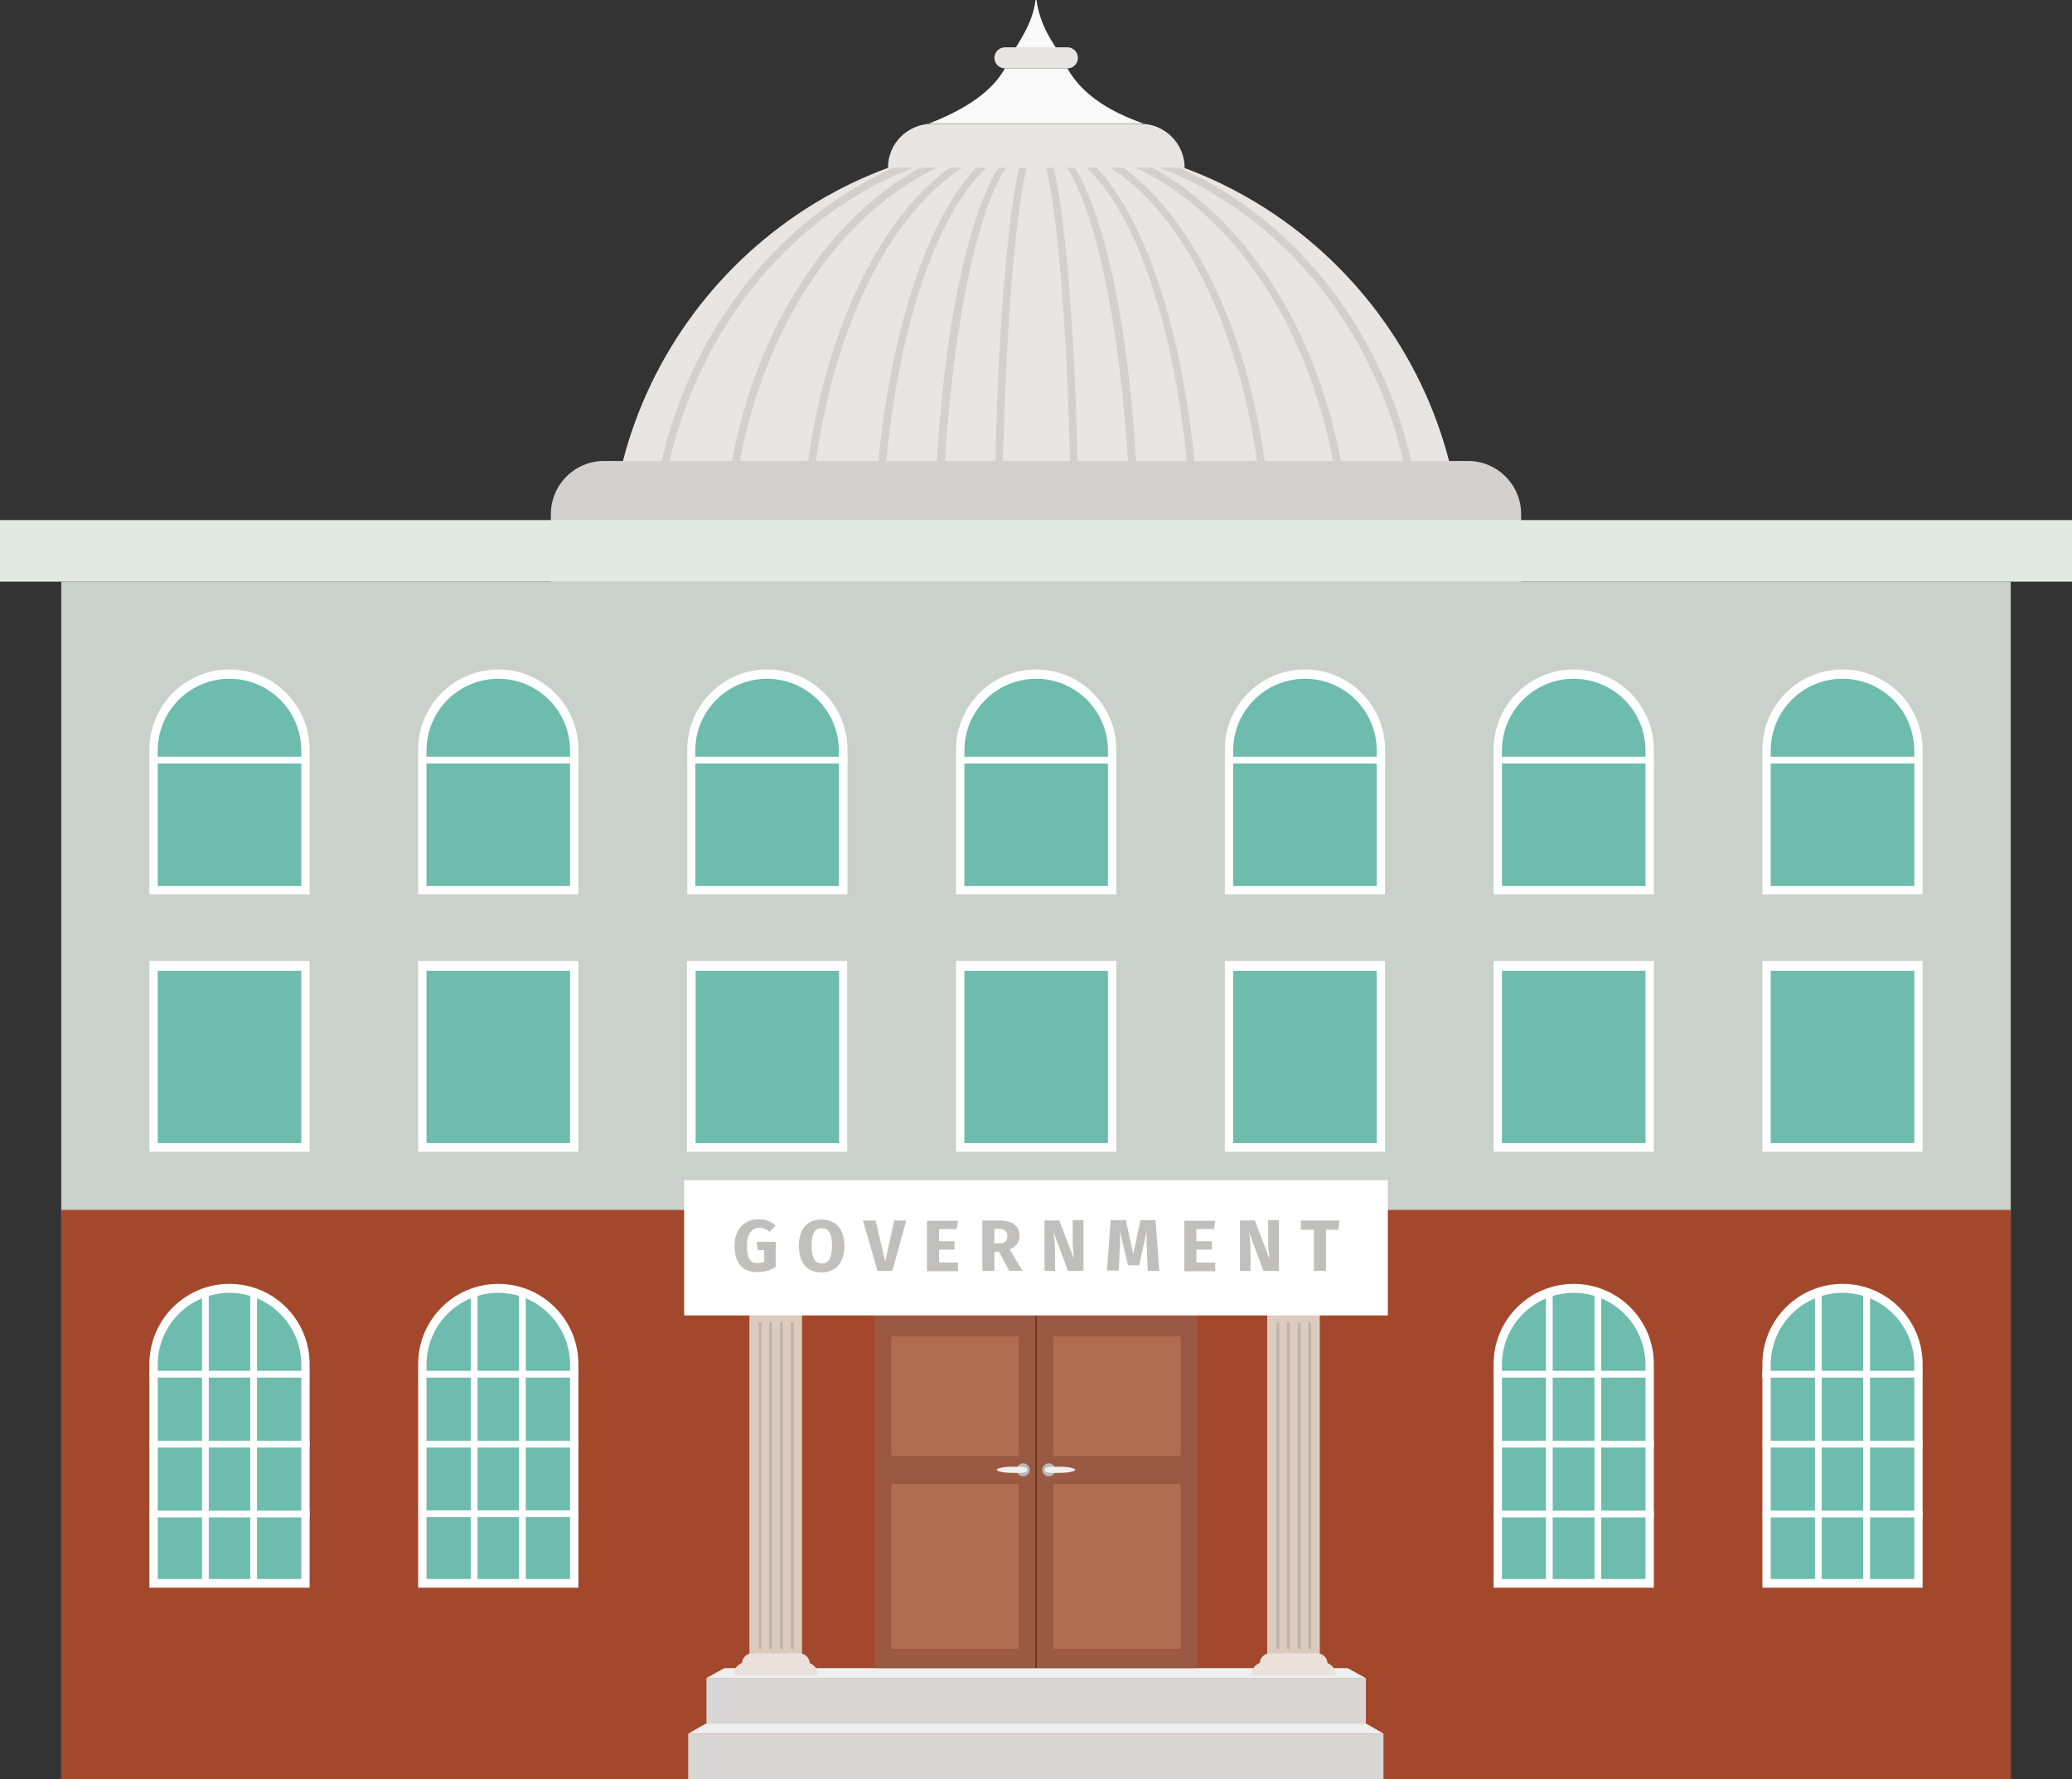 <?xml version="1.0" encoding="UTF-8"?>
<svg id="_腩開x5F_1" data-name="‘腩開x5F 1" xmlns="http://www.w3.org/2000/svg" viewBox="0 0 66.99 57.51">
  <rect x="0" y="0" width="66.99" height="57.51" fill="#333333" stroke="none"/>
  <defs>
    <style>
      .cls-1 {
        fill: #af6e51;
      }

      .cls-2 {
        fill: #fff;
      }

      .cls-3 {
        fill: #bfb2a9;
      }

      .cls-4 {
        fill: #e8e6e3;
      }

      .cls-5 {
        fill: #d8d7d6;
      }

      .cls-6 {
        fill: #dbccbf;
      }

      .cls-7 {
        fill: #a3482c;
      }

      .cls-8 {
        fill: #e2e8e2;
      }

      .cls-9 {
        fill: #d3d1cf;
      }

      .cls-10 {
        fill: #eae1da;
      }

      .cls-11 {
        fill: #6dbcad;
      }

      .cls-12 {
        fill: #bab9b9;
      }

      .cls-13 {
        fill: #cad1ca;
      }

      .cls-14 {
        fill: #f9f9f9;
      }

      .cls-15 {
        fill: #efefef;
      }

      .cls-16 {
        fill: #5e2e1f;
      }

      .cls-17 {
        fill: #c1bfbd;
      }

      .cls-18 {
        fill: #995942;
      }
    </style>
  </defs>
  <path class="cls-4" d="m33.5,4.57c-7.62,0-13.8,6.18-13.8,13.8v3.57h27.59v-3.57c0-7.62-6.18-13.8-13.8-13.8Z"/>
  <path class="cls-9" d="m37.27,5.09c-1.2-.34-2.46-.53-3.77-.53s-2.57.19-3.77.53c-5.05,1.79-8.73,7.06-8.73,13.27v3.57h.25v-3.57c0-6.28,3.81-11.57,8.98-13.18-4,1.87-6.88,7.07-6.88,13.18v3.57h.25v-3.57c0-6.51,3.31-11.97,7.73-13.34-3.14,1.72-5.44,7.04-5.44,13.34v3.57h.25v-3.57c0-6.66,2.58-12.22,5.98-13.43-2.24,1.61-3.88,7.02-3.88,13.43v3.57h.25v-3.57c0-6.75,1.81-12.37,4.17-13.47-1.43,1.54-2.47,6.91-2.47,13.47v3.57h.25v-3.57c0-6.17,1.08-12.75,2.72-13.58-.2.44-.44,1.46-.65,3.82-.24,2.61-.37,6.08-.37,9.77v3.57h.25v-3.57c0-8.64.66-13.57,1.12-13.67h0c.46.1,1.12,5.03,1.12,13.67v3.57h.25v-3.57c0-3.69-.13-7.16-.37-9.77-.21-2.36-.45-3.38-.65-3.82,1.64.84,2.72,7.41,2.72,13.58v3.57h.25v-3.57c0-6.56-1.03-11.93-2.47-13.47,2.37,1.11,4.17,6.72,4.17,13.47v3.57h.25v-3.57c0-6.41-1.65-11.82-3.88-13.43,3.4,1.21,5.98,6.77,5.98,13.43v3.57h.25v-3.57c0-6.29-2.3-11.62-5.44-13.34,4.42,1.37,7.73,6.83,7.73,13.34v3.57h.25v-3.57c0-6.11-2.89-11.3-6.88-13.18,5.17,1.6,8.98,6.9,8.98,13.18v3.57h.25v-3.57c0-6.21-3.67-11.49-8.73-13.27Z"/>
  <path class="cls-9" d="m19.53,14.9h27.93c.95,0,1.72.77,1.72,1.72v2.43h-31.37v-2.43c0-.95.77-1.72,1.72-1.72Z"/>
  <path class="cls-4" d="m38.29,5.42h-9.58c0-.79.64-1.42,1.43-1.42h6.73c.79,0,1.43.64,1.43,1.42h0Z"/>
  <rect class="cls-8" y="16.81" width="66.99" height="1.99"/>
  <rect class="cls-13" x="1.98" y="18.8" width="63.03" height="38.72"/>
  <rect class="cls-7" x="1.98" y="39.11" width="63.03" height="18.41"/>
  <path class="cls-14" d="m34.5,2.21h-2.01c-.41.74-1.26,1.32-2.45,1.78h6.92c-1.1-.39-1.98-.94-2.45-1.78Z"/>
  <path class="cls-14" d="m33.52,0h-.04c-.09.74-.51,1.32-.79,1.78h1.61c-.26-.39-.67-.94-.79-1.78Z"/>
  <path class="cls-4" d="m34.51,1.53h-2.02c-.09,0-.18.04-.24.1-.06.06-.1.15-.1.24h0c0,.08.03.16.08.22.06.07.16.12.26.12h2.02c.09,0,.17-.03.23-.09.07-.06.11-.15.11-.25h0c0-.09-.03-.16-.08-.22-.06-.07-.15-.12-.26-.12Z"/>
  <g>
    <rect class="cls-2" x="4.83" y="31.06" width="5.18" height="6.17"/>
    <rect class="cls-11" x="5.1" y="31.38" width="4.64" height="5.57"/>
  </g>
  <path class="cls-2" d="m10.01,28.91h-5.18v-4.68c0-1.43,1.16-2.59,2.59-2.59h0c1.43,0,2.59,1.16,2.59,2.59v4.68Z"/>
  <path class="cls-11" d="m9.74,28.64h-4.64v-4.38c0-1.28,1.04-2.32,2.32-2.32h0c1.28,0,2.32,1.04,2.32,2.32v4.38Z"/>
  <rect class="cls-2" x="7.31" y="21.98" width=".22" height="5.17" transform="translate(31.99 17.15) rotate(90)"/>
  <g>
    <path class="cls-2" d="m10.01,51.32h-5.18v-7.23c0-1.43,1.16-2.59,2.59-2.59h0c1.43,0,2.59,1.16,2.59,2.59v7.23Z"/>
    <path class="cls-11" d="m9.74,51.04h-4.64v-6.93c0-1.28,1.04-2.32,2.32-2.32h0c1.28,0,2.32,1.04,2.32,2.32v6.93Z"/>
    <rect class="cls-2" x="6.53" y="41.79" width=".22" height="9.4"/>
    <rect class="cls-2" x="8.09" y="41.79" width=".22" height="9.4"/>
    <rect class="cls-2" x="7.31" y="41.84" width=".22" height="5.17" transform="translate(51.84 37) rotate(90)"/>
    <rect class="cls-2" x="7.31" y="44.09" width=".22" height="5.17" transform="translate(54.1 39.26) rotate(90)"/>
    <rect class="cls-2" x="7.31" y="46.35" width=".22" height="5.17" transform="translate(56.36 41.52) rotate(90)"/>
  </g>
  <g>
    <path class="cls-2" d="m18.7,51.32h-5.18v-7.23c0-1.43,1.16-2.59,2.59-2.59h0c1.43,0,2.59,1.16,2.59,2.59v7.23Z"/>
    <path class="cls-11" d="m18.43,51.04h-4.64v-6.93c0-1.28,1.04-2.32,2.32-2.32h0c1.28,0,2.32,1.04,2.32,2.32v6.93Z"/>
    <rect class="cls-2" x="15.22" y="41.79" width=".22" height="9.4"/>
    <rect class="cls-2" x="16.78" y="41.79" width=".22" height="9.4"/>
    <rect class="cls-2" x="16" y="41.84" width=".22" height="5.17" transform="translate(60.54 28.31) rotate(90)"/>
    <rect class="cls-2" x="16" y="44.09" width=".22" height="5.17" transform="translate(62.79 30.57) rotate(90)"/>
    <rect class="cls-2" x="16" y="46.35" width=".22" height="5.17" transform="translate(65.05 32.82) rotate(90)"/>
  </g>
  <g>
    <path class="cls-2" d="m53.47,51.32h-5.18v-7.23c0-1.43,1.16-2.59,2.59-2.59h0c1.43,0,2.59,1.16,2.59,2.59v7.23Z"/>
    <path class="cls-11" d="m53.2,51.04h-4.64v-6.93c0-1.28,1.04-2.32,2.32-2.32h0c1.28,0,2.32,1.04,2.32,2.32v6.93Z"/>
    <rect class="cls-2" x="49.98" y="41.79" width=".22" height="9.4"/>
    <rect class="cls-2" x="51.55" y="41.79" width=".22" height="9.4"/>
    <rect class="cls-2" x="50.77" y="41.84" width=".22" height="5.17" transform="translate(95.3 -6.46) rotate(90)"/>
    <rect class="cls-2" x="50.77" y="44.09" width=".22" height="5.17" transform="translate(97.56 -4.2) rotate(90)"/>
    <rect class="cls-2" x="50.77" y="46.35" width=".22" height="5.17" transform="translate(99.82 -1.94) rotate(90)"/>
  </g>
  <g>
    <path class="cls-2" d="m62.16,51.32h-5.18v-7.23c0-1.43,1.16-2.59,2.59-2.59h0c1.43,0,2.59,1.16,2.59,2.59v7.23Z"/>
    <path class="cls-11" d="m61.89,51.04h-4.64v-6.93c0-1.28,1.04-2.32,2.32-2.32h0c1.28,0,2.32,1.04,2.32,2.32v6.93Z"/>
    <rect class="cls-2" x="58.68" y="41.79" width=".22" height="9.4"/>
    <rect class="cls-2" x="60.24" y="41.79" width=".22" height="9.4"/>
    <rect class="cls-2" x="59.46" y="41.84" width=".22" height="5.17" transform="translate(103.99 -15.15) rotate(90)"/>
    <rect class="cls-2" x="59.46" y="44.09" width=".22" height="5.17" transform="translate(106.25 -12.89) rotate(90)"/>
    <rect class="cls-2" x="59.46" y="46.35" width=".22" height="5.17" transform="translate(108.51 -10.63) rotate(90)"/>
  </g>
  <g>
    <rect class="cls-2" x="13.52" y="31.06" width="5.18" height="6.17"/>
    <rect class="cls-11" x="13.79" y="31.38" width="4.64" height="5.57"/>
  </g>
  <path class="cls-2" d="m18.7,28.91h-5.18v-4.68c0-1.43,1.16-2.59,2.59-2.59h0c1.43,0,2.59,1.16,2.59,2.59v4.68Z"/>
  <path class="cls-11" d="m18.43,28.64h-4.64v-4.38c0-1.28,1.04-2.32,2.32-2.32h0c1.28,0,2.32,1.04,2.32,2.32v4.38Z"/>
  <rect class="cls-2" x="16" y="21.98" width=".22" height="5.17" transform="translate(40.68 8.46) rotate(90)"/>
  <g>
    <rect class="cls-2" x="22.21" y="31.06" width="5.18" height="6.17"/>
    <rect class="cls-11" x="22.49" y="31.38" width="4.64" height="5.57"/>
  </g>
  <path class="cls-2" d="m27.4,28.91h-5.18v-4.68c0-1.43,1.16-2.59,2.59-2.59h0c1.43,0,2.59,1.16,2.59,2.59v4.68Z"/>
  <path class="cls-11" d="m27.12,28.64h-4.64v-4.38c0-1.28,1.04-2.32,2.32-2.32h0c1.28,0,2.32,1.04,2.32,2.32v4.38Z"/>
  <rect class="cls-2" x="24.69" y="21.98" width=".22" height="5.17" transform="translate(49.38 -.23) rotate(90)"/>
  <g>
    <rect class="cls-2" x="30.91" y="31.06" width="5.18" height="6.17"/>
    <rect class="cls-11" x="31.18" y="31.38" width="4.64" height="5.57"/>
  </g>
  <path class="cls-2" d="m36.09,28.91h-5.18v-4.68c0-1.43,1.16-2.59,2.59-2.59h0c1.43,0,2.59,1.16,2.59,2.59v4.68Z"/>
  <path class="cls-11" d="m35.82,28.64h-4.64v-4.38c0-1.28,1.04-2.32,2.32-2.32h0c1.28,0,2.32,1.04,2.32,2.32v4.38Z"/>
  <rect class="cls-2" x="33.38" y="21.98" width=".22" height="5.17" transform="translate(58.07 -8.92) rotate(90)"/>
  <g>
    <rect class="cls-2" x="39.6" y="31.06" width="5.18" height="6.17"/>
    <rect class="cls-11" x="39.87" y="31.38" width="4.64" height="5.57"/>
  </g>
  <path class="cls-2" d="m44.78,28.91h-5.18v-4.68c0-1.43,1.16-2.59,2.59-2.59h0c1.43,0,2.59,1.16,2.59,2.59v4.68Z"/>
  <path class="cls-11" d="m44.51,28.64h-4.64v-4.38c0-1.28,1.04-2.32,2.32-2.32h0c1.28,0,2.32,1.04,2.32,2.32v4.38Z"/>
  <rect class="cls-2" x="42.08" y="21.98" width=".22" height="5.17" transform="translate(66.76 -17.62) rotate(90)"/>
  <g>
    <rect class="cls-2" x="48.29" y="31.06" width="5.18" height="6.17"/>
    <rect class="cls-11" x="48.56" y="31.38" width="4.64" height="5.57"/>
  </g>
  <path class="cls-2" d="m53.47,28.91h-5.18v-4.68c0-1.43,1.16-2.59,2.59-2.59h0c1.43,0,2.59,1.16,2.59,2.59v4.68Z"/>
  <path class="cls-11" d="m53.2,28.64h-4.64v-4.38c0-1.28,1.04-2.32,2.32-2.32h0c1.28,0,2.32,1.04,2.32,2.32v4.38Z"/>
  <rect class="cls-2" x="50.77" y="21.98" width=".22" height="5.17" transform="translate(75.45 -26.31) rotate(90)"/>
  <g>
    <rect class="cls-2" x="56.98" y="31.06" width="5.18" height="6.17"/>
    <rect class="cls-11" x="57.25" y="31.38" width="4.64" height="5.57"/>
  </g>
  <path class="cls-2" d="m62.16,28.91h-5.18v-4.68c0-1.43,1.16-2.59,2.59-2.59h0c1.43,0,2.59,1.16,2.59,2.59v4.68Z"/>
  <path class="cls-11" d="m61.89,28.64h-4.64v-4.38c0-1.28,1.04-2.32,2.32-2.32h0c1.28,0,2.32,1.04,2.32,2.32v4.38Z"/>
  <rect class="cls-2" x="59.46" y="21.98" width=".22" height="5.17" transform="translate(84.14 -35) rotate(90)"/>
  <rect class="cls-7" x="25.17" y="42.33" width="16.65" height="11.59"/>
  <g>
    <rect class="cls-5" x="22.25" y="56.04" width="22.48" height="1.47"/>
    <rect class="cls-5" x="22.84" y="54.24" width="21.32" height="1.48"/>
    <polygon class="cls-15" points="44.74 56.04 22.25 56.04 22.83 55.71 44.16 55.71 44.74 56.04"/>
    <polygon class="cls-15" points="44.15 54.24 22.84 54.24 23.42 53.92 43.57 53.92 44.15 54.24"/>
  </g>
  <g>
    <rect class="cls-6" x="24.23" y="42.14" width="1.7" height="11.93"/>
    <rect class="cls-6" x="40.97" y="42.14" width="1.7" height="11.93"/>
    <path class="cls-10" d="m26.17,53.77h-2.18c0-.18.15-.33.33-.33h1.53c.18,0,.33.15.33.33h0Z"/>
    <path class="cls-10" d="m26.44,54.14h-2.72c0-.23.18-.41.41-.41h1.9c.23,0,.41.18.41.41h0Z"/>
    <path class="cls-10" d="m42.91,53.77h-2.18c0-.18.15-.33.33-.33h1.53c.18,0,.33.15.33.33h0Z"/>
    <path class="cls-10" d="m43.18,54.14h-2.72c0-.23.18-.41.41-.41h1.9c.23,0,.41.18.41.41h0Z"/>
  </g>
  <g>
    <rect class="cls-18" x="28.28" y="42.51" width="5.2" height="11.41"/>
    <rect class="cls-1" x="28.82" y="47.97" width="4.11" height="5.33"/>
    <rect class="cls-1" x="28.82" y="43.2" width="4.11" height="3.86"/>
    <path class="cls-12" d="m33.29,47.51c0,.12-.1.21-.21.21s-.21-.1-.21-.21.1-.21.21-.21.21.1.21.21Z"/>
    <path class="cls-15" d="m33.21,47.51c0,.12-.22.1-.49.1s-.49-.05-.49-.1.22-.1.49-.1.49-.02.49.1Z"/>
    <rect class="cls-18" x="33.52" y="42.51" width="5.2" height="11.41" transform="translate(72.23 96.43) rotate(180)"/>
    <rect class="cls-16" x="33.48" y="42.51" width=".04" height="11.41"/>
    <rect class="cls-1" x="34.06" y="47.97" width="4.11" height="5.33" transform="translate(72.23 101.27) rotate(180)"/>
    <rect class="cls-1" x="34.06" y="43.2" width="4.11" height="3.86" transform="translate(72.23 90.26) rotate(180)"/>
    <path class="cls-12" d="m33.7,47.51c0,.12.1.21.21.21s.21-.1.21-.21-.1-.21-.21-.21-.21.1-.21.21Z"/>
    <path class="cls-15" d="m33.78,47.51c0,.12.22.1.49.1s.49-.05.49-.1-.22-.1-.49-.1-.49-.02-.49.1Z"/>
  </g>
  <rect class="cls-2" x="22.12" y="38.15" width="22.75" height="4.37"/>
  <g>
    <path class="cls-17" d="m25.08,39.61l-.2.21c-.11-.09-.19-.13-.33-.13-.23,0-.4.17-.4.57,0,.43.11.57.34.57.08,0,.15-.02.22-.05v-.37h-.21l-.04-.27h.62v.81c-.17.11-.38.17-.59.17-.49,0-.74-.3-.74-.86s.35-.85.78-.85c.23,0,.41.08.54.2Z"/>
    <path class="cls-17" d="m27.3,40.27c0,.53-.27.86-.74.86s-.73-.31-.73-.86.27-.85.73-.85.74.31.74.85Zm-1.06,0c0,.41.12.57.33.57s.33-.16.33-.57-.11-.57-.33-.57-.33.16-.33.57Z"/>
    <path class="cls-17" d="m28.85,41.08h-.48l-.47-1.63h.41l.31,1.33.29-1.33h.39l-.45,1.63Z"/>
    <path class="cls-17" d="m30.93,39.73h-.57v.39h.5v.27h-.5v.42h.61v.28h-1v-1.63h1l-.04.27Z"/>
    <path class="cls-17" d="m32.3,40.46h-.15v.62h-.39v-1.63h.53c.44,0,.67.16.67.5,0,.21-.1.34-.31.44l.41.69h-.43l-.33-.62Zm-.15-.27h.16c.17,0,.26-.07.26-.24,0-.16-.09-.23-.28-.23h-.14v.47Z"/>
    <path class="cls-17" d="m35.02,41.08h-.49l-.47-1.26c.02.15.05.36.05.66v.6h-.34v-1.63h.48l.48,1.26c-.02-.13-.05-.35-.05-.61v-.66h.35v1.63Z"/>
    <path class="cls-17" d="m37.49,41.08h-.38l-.03-.64c-.01-.23-.02-.46,0-.67l-.25,1.13h-.36l-.27-1.13c.02.24.02.44,0,.67l-.03.63h-.38l.12-1.63h.49l.24,1.1.23-1.1h.49l.12,1.63Z"/>
    <path class="cls-17" d="m39.25,39.73h-.57v.39h.5v.27h-.5v.42h.61v.28h-1v-1.63h1l-.04.27Z"/>
    <path class="cls-17" d="m41.34,41.08h-.49l-.47-1.26c.02.15.05.36.05.66v.6h-.34v-1.63h.48l.48,1.26c-.02-.13-.05-.35-.05-.61v-.66h.35v1.63Z"/>
    <path class="cls-17" d="m43.27,39.75h-.4v1.33h-.39v-1.33h-.42v-.3h1.25l-.04.3Z"/>
  </g>
  <rect class="cls-3" x="42.3" y="42.74" width=".09" height="10.56"/>
  <rect class="cls-3" x="41.96" y="42.74" width=".09" height="10.56"/>
  <rect class="cls-3" x="41.61" y="42.74" width=".09" height="10.56"/>
  <rect class="cls-3" x="41.27" y="42.74" width=".09" height="10.56"/>
  <rect class="cls-3" x="25.57" y="42.74" width=".09" height="10.56"/>
  <rect class="cls-3" x="25.22" y="42.74" width=".09" height="10.56"/>
  <rect class="cls-3" x="24.87" y="42.74" width=".09" height="10.56"/>
  <rect class="cls-3" x="24.53" y="42.74" width=".09" height="10.56"/>
</svg>